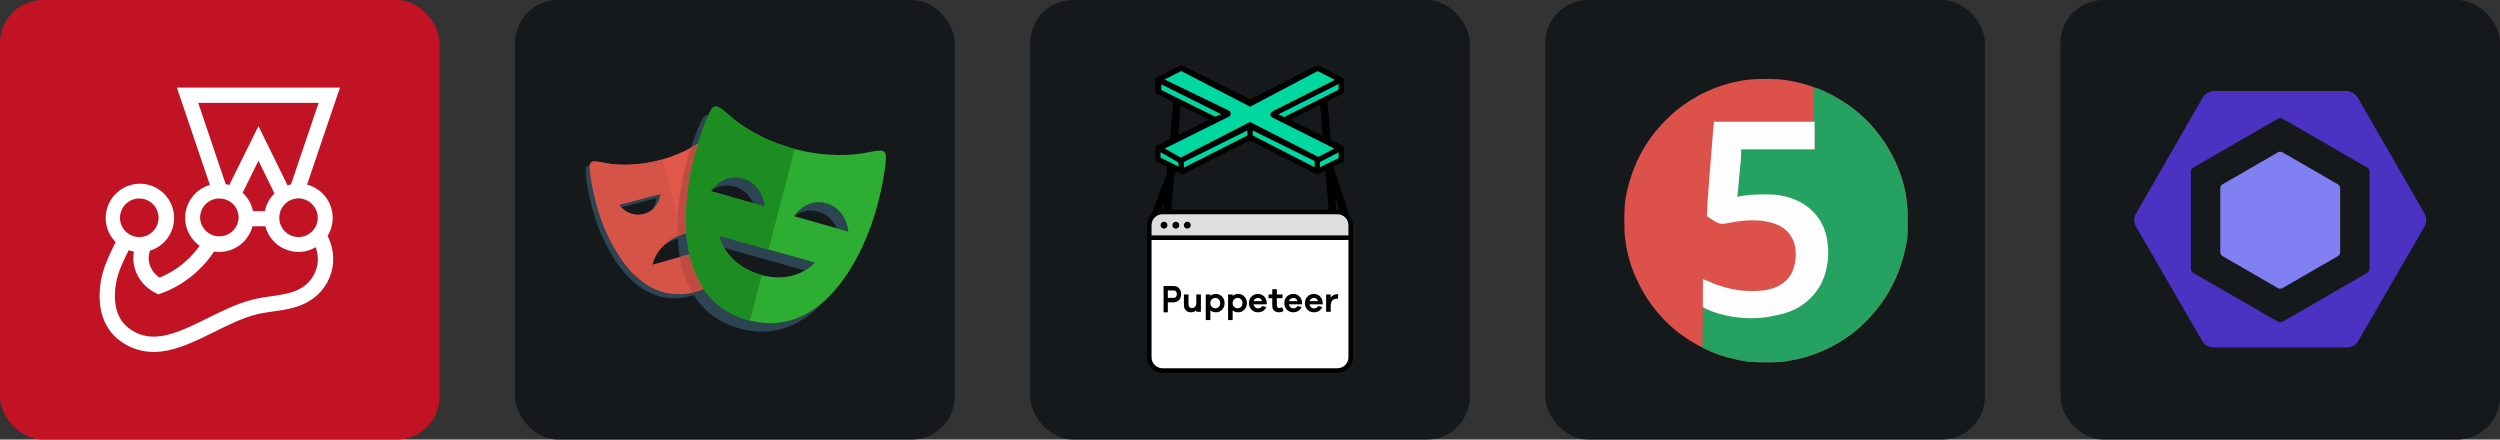 <svg width="273" height="48" viewBox="0 0 1456 256" 
        fill="none" xmlns="http://www.w3.org/2000/svg" xmlns:xlink="http://www.w3.org/1999/xlink" version="1.1">
        <rect x="0" y="0" width="1456" height="256" fill="#333333" stroke="none"/>
        <defs>
            




        </defs>
        
            <g transform="translate(0, 0)">
                <svg width="256" height="256" title="Jest" viewBox="0 0 256 256" fill="none" xmlns="http://www.w3.org/2000/svg">
<rect width="256" height="256" rx="25" fill="#C21325"/>
<path d="M193.766 126.833C193.758 122.417 192.288 118.128 189.587 114.634C186.885 111.141 183.102 108.64 178.83 107.522L198 51H103.003L122.224 107.702C118.075 108.911 114.429 111.433 111.833 114.889C109.238 118.346 107.832 122.55 107.827 126.872C107.827 133.564 111.164 139.492 116.251 143.142C114.205 146.028 111.875 148.701 109.297 151.123C104.554 155.64 99.004 159.225 92.937 161.69C87.586 158.078 85.27 151.707 87.361 145.997C91.913 144.583 95.808 141.587 98.342 137.55C100.876 133.513 101.881 128.703 101.176 123.989C100.47 119.275 98.101 114.97 94.496 111.852C90.891 108.734 86.289 107.009 81.523 106.99C76.228 106.997 71.152 109.103 67.408 112.847C63.664 116.591 61.558 121.667 61.551 126.962C61.551 132.402 63.777 137.394 67.344 140.961C67.037 141.583 66.722 142.212 66.408 142.879C63.424 149.032 60.037 155.986 58.741 163.788C56.156 179.391 60.39 191.914 70.604 199.004C76.132 202.902 82.733 204.989 89.498 204.977C101.219 204.977 113.12 199.093 124.624 193.383C132.829 189.329 141.298 185.094 149.632 183.041C152.712 182.284 155.919 181.842 159.307 181.348C166.172 180.366 173.261 179.346 179.632 175.638C183.27 173.553 186.408 170.697 188.827 167.272C191.245 163.846 192.885 159.933 193.631 155.807C194.747 149.43 193.631 143.014 190.782 137.394C192.694 134.314 193.766 130.715 193.766 126.833ZM185.072 126.833C185.072 133.025 180.036 138.061 173.845 138.061C171.513 138.054 169.242 137.324 167.344 135.969C165.446 134.615 164.016 132.705 163.251 130.502C162.487 128.3 162.426 125.914 163.077 123.675C163.727 121.436 165.058 119.455 166.884 118.005L166.929 117.961C167.288 117.691 167.686 117.422 168.084 117.159C168.084 117.159 168.135 117.159 168.135 117.114C168.315 117.024 168.488 116.889 168.667 116.793C168.712 116.793 168.757 116.754 168.802 116.754C168.982 116.665 169.206 116.575 169.425 116.485C169.649 116.395 169.874 116.312 170.053 116.222C170.098 116.222 170.137 116.177 170.182 116.177C170.361 116.132 170.541 116.042 170.72 115.997C170.765 115.997 170.849 115.952 170.9 115.952C171.118 115.908 171.298 115.863 171.522 115.824H171.567L172.235 115.683C172.279 115.683 172.363 115.683 172.414 115.638C172.594 115.638 172.767 115.593 172.947 115.593H173.171C173.396 115.593 173.62 115.548 173.883 115.548H174.461C174.64 115.548 174.782 115.548 174.955 115.593H175.045C175.398 115.638 175.757 115.683 176.116 115.773C178.647 116.315 180.916 117.708 182.546 119.719C184.175 121.73 185.067 124.245 185.072 126.833ZM115.443 59.918H185.566L169.469 107.394C168.802 107.522 168.135 107.747 167.468 107.971L150.53 73.423L133.542 107.747C132.874 107.529 132.156 107.394 131.444 107.259L115.443 59.918ZM147.316 122.952C146.496 118.837 144.388 115.089 141.298 112.251L150.524 93.619L159.839 112.655C157.081 115.414 155.073 118.942 154.271 122.952H147.316ZM124.983 115.908C125.201 115.863 125.381 115.818 125.605 115.779H125.734C125.92 115.728 126.093 115.728 126.273 115.683H126.452C126.632 115.683 126.767 115.638 126.94 115.638H128.678C128.858 115.638 128.993 115.683 129.128 115.683C129.217 115.683 129.256 115.683 129.352 115.728C129.525 115.773 129.66 115.773 129.84 115.818C129.885 115.818 129.93 115.818 130.019 115.863L130.642 115.991H130.687C130.866 116.042 131.046 116.087 131.219 116.177C131.264 116.177 131.309 116.222 131.399 116.222C131.533 116.267 131.713 116.312 131.848 116.395C131.893 116.395 131.938 116.44 131.976 116.44C132.156 116.53 132.335 116.575 132.515 116.665H132.56C132.766 116.742 132.96 116.848 133.137 116.979H133.182C133.362 117.069 133.542 117.197 133.721 117.287C133.766 117.287 133.766 117.332 133.805 117.332C133.984 117.422 134.125 117.556 134.299 117.646L134.344 117.691C134.876 118.089 135.37 118.538 135.858 118.981L135.903 119.026C137.889 121.118 138.992 123.897 138.982 126.782C138.884 129.696 137.657 132.457 135.561 134.484C133.465 136.51 130.664 137.643 127.748 137.643C124.833 137.643 122.031 136.51 119.935 134.484C117.839 132.457 116.613 129.696 116.514 126.782C116.507 124.284 117.338 121.855 118.873 119.884C120.408 117.913 122.559 116.513 124.983 115.908ZM81.112 115.593C87.31 115.593 92.346 120.636 92.346 126.827C92.346 133.018 87.31 138.061 81.119 138.061C74.928 138.061 69.879 133.025 69.879 126.833C69.879 120.642 74.921 115.593 81.112 115.593ZM184.809 154.248C184.302 157.1 183.172 159.805 181.5 162.17C179.828 164.536 177.654 166.503 175.134 167.932C170.271 170.742 164.298 171.634 158.011 172.526C154.476 172.979 150.964 173.602 147.489 174.393C138.219 176.671 129.307 181.13 120.659 185.409C109.598 190.888 99.166 196.059 89.498 196.059C84.54 196.09 79.701 194.544 75.678 191.645C65.869 184.87 66.356 172.167 67.518 165.212C68.589 158.7 71.572 152.599 74.427 146.754C74.607 146.401 74.742 146.087 74.921 145.728C75.897 146.087 76.923 146.356 77.995 146.536C76.301 155.986 81.112 165.745 90.479 170.563L92.173 171.455L93.995 170.787C101.797 168.022 109.021 163.518 115.398 157.501C118.92 154.217 122.032 150.52 124.669 146.491C125.695 146.664 126.722 146.709 127.748 146.709C132.161 146.699 136.447 145.229 139.938 142.529C143.429 139.828 145.928 136.049 147.047 131.78H154.534C155.645 136.056 158.144 139.841 161.639 142.543C165.134 145.245 169.427 146.711 173.845 146.709C177.54 146.709 180.966 145.683 183.918 143.951C185.072 147.287 185.432 150.77 184.809 154.248Z" fill="white"/>
</svg>
            </g>

            <g transform="translate(300, 0)">
                <svg width="256" height="256" title="Playwright" viewBox="0 0 256 256" fill="none" xmlns="http://www.w3.org/2000/svg" id="playwright">
<style>
#playwright {
    rect {fill: #15191C}

    @media (prefers-color-scheme: light) {
        rect {fill: #F4F2ED}
    }
}
</style>
<rect width="256" height="256" rx="25" fill="#15191C"/>
<path d="M98.682 136.069C92.149 137.923 87.863 141.173 85.04 144.421C87.744 142.055 91.367 139.883 96.252 138.498C101.25 137.081 105.514 137.092 109.037 137.772V135.017C106.031 134.742 102.586 134.961 98.682 136.069ZM84.741 112.911L60.48 119.302C60.48 119.302 60.922 119.927 61.741 120.761L82.312 115.34C82.312 115.34 82.02 119.096 79.489 122.456C84.277 118.833 84.741 112.911 84.741 112.911ZM105.05 169.93C70.907 179.125 52.844 139.557 47.375 119.021C44.849 109.541 43.745 102.362 43.451 97.728C43.423 97.309 43.429 96.888 43.468 96.47C41.698 96.576 40.85 97.497 41.022 100.158C41.316 104.788 42.419 111.967 44.946 121.45C50.412 141.984 68.478 181.552 102.621 172.356C110.052 170.354 115.635 166.708 119.827 162.052C115.963 165.542 111.129 168.289 105.05 169.93ZM111.465 88.694V91.125H124.857C124.583 90.264 124.306 89.489 124.031 88.694H111.465Z" fill="#2D4552"/>
<path d="M127.851 108.707C133.873 110.418 137.059 114.64 138.743 118.377L145.458 120.284C145.458 120.284 144.542 107.206 132.713 103.846C121.646 100.701 114.836 109.995 114.007 111.197C117.227 108.904 121.927 107.026 127.851 108.707ZM181.306 118.437C170.229 115.279 163.422 124.591 162.606 125.777C165.827 123.486 170.526 121.608 176.446 123.296C182.46 125.009 185.642 129.227 187.331 132.966L194.056 134.88C194.056 134.88 193.125 121.8 181.306 118.437ZM174.634 152.92L118.772 137.303C118.772 137.303 119.377 140.369 121.697 144.339L168.731 157.487C172.602 155.247 174.634 152.92 174.634 152.92ZM135.905 186.535C91.673 174.676 97.02 118.319 104.177 91.613C107.124 80.608 110.154 72.428 112.667 66.944C111.168 66.635 109.926 67.425 108.699 69.92C106.03 75.33 102.619 84.14 99.319 96.472C92.164 123.177 86.816 179.533 131.046 191.392C151.894 196.977 168.135 188.488 180.242 175.157C168.75 185.565 154.078 191.401 135.905 186.535Z" fill="#2D4552"/>
<path d="M111.466 156.722V145.349L79.868 154.31C79.868 154.31 82.202 140.743 98.682 136.069C103.68 134.653 107.944 134.662 111.466 135.342V88.694H127.288C125.565 83.371 123.898 79.273 122.498 76.425C120.183 71.712 117.809 74.837 112.421 79.344C108.626 82.514 99.034 89.278 84.6 93.167C70.167 97.06 58.497 96.027 53.629 95.184C46.727 93.993 43.116 92.477 43.454 97.727C43.748 102.358 44.851 109.538 47.378 119.02C52.844 139.555 70.91 179.122 105.053 169.926C113.971 167.523 120.266 162.773 124.629 156.719H111.466V156.722V156.722ZM60.478 119.302L84.741 112.911C84.741 112.911 84.034 122.245 74.939 124.643C65.84 127.038 60.478 119.302 60.478 119.302Z" fill="#E2574C"/>
<path d="M202.782 89.234C196.476 90.34 181.344 91.717 162.644 86.705C143.939 81.696 131.529 72.935 126.612 68.817C119.642 62.979 116.576 58.921 113.558 65.058C110.891 70.471 107.479 79.281 104.177 91.613C97.023 118.319 91.675 174.674 135.905 186.533C180.125 198.381 203.667 146.899 210.822 120.192C214.124 107.862 215.572 98.525 215.97 92.505C216.424 85.685 211.74 87.665 202.782 89.234ZM113.918 111.329C113.918 111.329 120.888 100.488 132.71 103.848C144.539 107.208 145.455 120.286 145.455 120.286L113.918 111.329ZM142.776 159.976C121.981 153.885 118.775 137.303 118.775 137.303L174.634 152.92C174.634 152.918 163.359 165.991 142.776 159.975V159.976ZM162.525 125.898C162.525 125.898 169.486 115.065 181.306 118.435C193.125 121.8 194.056 134.878 194.056 134.878L162.526 125.898H162.525Z" fill="#2EAD33"/>
<path d="M100.424 148.482L79.868 154.307C79.868 154.307 82.1 141.586 97.243 136.545L85.605 92.862L84.599 93.168C70.165 97.06 58.496 96.028 53.627 95.184C46.725 93.994 43.114 92.477 43.452 97.729C43.746 102.36 44.849 109.539 47.376 119.021C52.843 139.555 70.909 179.123 105.051 169.927L106.056 169.611L100.424 148.481L100.424 148.482ZM60.478 119.302L84.741 112.91C84.741 112.91 84.034 122.244 74.938 124.642C65.84 127.037 60.478 119.302 60.478 119.302Z" fill="#D65348"/>
<path d="M143.714 160.204L142.773 159.975C121.979 153.884 118.772 137.303 118.772 137.303L147.577 145.354L162.826 86.754L162.642 86.706C143.937 81.696 131.527 72.935 126.609 68.816C119.639 62.978 116.573 58.921 113.555 65.058C110.891 70.471 107.479 79.281 104.177 91.613C97.023 118.319 91.675 174.674 135.905 186.532L136.811 186.737L143.714 160.204ZM113.918 111.328C113.918 111.328 120.888 100.487 132.71 103.848C144.539 107.208 145.455 120.285 145.455 120.285L113.918 111.328Z" fill="#1D8D22"/>
<path d="M101.471 148.182L95.958 149.747C97.261 157.089 99.557 164.135 103.159 170.359C103.787 170.221 104.409 170.102 105.047 169.927C106.722 169.476 108.274 168.916 109.768 168.306C105.742 162.331 103.079 155.452 101.471 148.182ZM99.319 96.472C96.486 107.046 93.951 122.264 94.649 137.529C95.897 136.987 97.217 136.482 98.683 136.066L99.702 135.838C98.458 119.533 101.148 102.918 104.177 91.613C104.895 88.932 105.664 86.265 106.483 83.613C105.149 84.466 103.787 85.275 102.399 86.037C101.282 89.488 100.255 92.968 99.319 96.472Z" fill="#C04B41"/>
</svg>
            </g>

            <g transform="translate(600, 0)">
                <svg width="256" height="256" title="Puppeteer" viewBox="0 0 256 256" fill="none" xmlns="http://www.w3.org/2000/svg" id="puppeteer">
<style>
#puppeteer {
    rect {fill: #15191C}

    @media (prefers-color-scheme: light) {
        rect {fill: #F4F2ED}
    }
}
</style>
<rect width="256" height="256" rx="25" fill="#15191C"/>
<path d="M186.791 138.428H69.027V131.787C69.027 127.324 72.645 123.707 77.107 123.707H178.712C183.174 123.707 186.791 127.324 186.791 131.787V138.428Z" fill="#DFDEDF"/>
<path d="M178.587 215.447H77.231C72.7 215.447 69.027 211.774 69.027 207.243V138.428H186.791V207.243C186.791 211.774 183.119 215.447 178.587 215.447Z" fill="white"/>
<path d="M185.329 137.093V131.137C185.329 127.621 182.479 124.77 178.963 124.77H77.037C73.521 124.77 70.671 127.621 70.671 131.137V137.093H185.329ZM185.329 208.094V139.764H70.671V208.094C70.671 211.61 73.521 214.46 77.037 214.46H178.963C182.479 214.46 185.329 211.61 185.329 208.094ZM77.635 122.1L78.031 117.77L76.347 122.134C76.576 122.117 76.804 122.1 77.037 122.1H77.635ZM177.666 114.801L178.254 122.1H178.963C179.342 122.1 179.713 122.131 180.08 122.176L177.666 114.801ZM185.751 125.191C187.146 126.781 188 128.859 188 131.137V208.094C188 213.077 183.946 217.131 178.963 217.131H77.037C72.054 217.131 68 213.077 68 208.094V131.137C68 128.722 68.958 126.53 70.506 124.907L79.516 101.555L83.444 58.639L87.877 59.045L84.337 97.713L85.584 98.194L83.892 102.58L82.105 122.1H173.789L168.701 58.938L173.137 58.58L176.138 95.831L176.14 95.831L185.751 125.191ZM77.917 129.123C79.031 129.123 79.934 130.026 79.934 131.14C79.934 132.254 79.031 133.156 77.917 133.156C76.803 133.156 75.9 132.254 75.9 131.14C75.9 130.026 76.803 129.123 77.917 129.123ZM84.811 129.123C85.925 129.123 86.828 130.026 86.828 131.14C86.828 132.254 85.925 133.156 84.811 133.156C83.698 133.156 82.795 132.254 82.795 131.14C82.795 130.026 83.698 129.123 84.811 129.123ZM91.489 129.123C92.602 129.123 93.505 130.026 93.505 131.14C93.505 132.254 92.602 133.156 91.489 133.156C90.375 133.156 89.472 132.254 89.472 131.14C89.472 130.026 90.375 129.123 91.489 129.123Z" fill="black"/>
<path d="M84.885 172.882C85.232 172.481 85.414 171.954 85.414 171.3C85.414 170.646 85.232 170.14 84.885 169.739C84.52 169.339 84.01 169.149 83.353 169.149H80.144V173.472H83.353C84.01 173.472 84.52 173.282 84.885 172.882ZM83.353 166.555C84.739 166.555 85.833 166.977 86.654 167.841C87.475 168.706 87.876 169.866 87.876 171.3C87.876 172.755 87.475 173.894 86.672 174.758C85.852 175.624 84.758 176.066 83.353 176.066H80.144V181.885H77.664V166.555H83.353ZM96.734 175.957V171.485H99.404V181.582H96.734V180.671C95.924 181.48 94.872 181.885 93.557 181.885C92.343 181.885 91.371 181.48 90.623 180.692C89.874 179.903 89.51 178.891 89.51 177.636V171.485H92.181V177.07C92.181 177.778 92.363 178.365 92.747 178.79C93.111 179.215 93.597 179.437 94.224 179.437C95.904 179.437 96.734 178.284 96.734 175.957ZM109.824 178.729C110.35 178.182 110.613 177.454 110.613 176.544C110.613 175.633 110.35 174.884 109.824 174.338C109.277 173.792 108.61 173.508 107.78 173.508C107.032 173.508 106.364 173.792 105.777 174.358C105.19 174.925 104.907 175.653 104.907 176.544C104.907 177.434 105.19 178.163 105.777 178.708C106.364 179.275 107.032 179.559 107.78 179.559C108.61 179.559 109.277 179.275 109.824 178.729ZM108.246 171.182C109.561 171.182 110.734 171.688 111.726 172.699C112.717 173.731 113.203 175.006 113.203 176.544C113.203 178.081 112.717 179.356 111.726 180.368C110.734 181.38 109.581 181.885 108.246 181.885C106.93 181.885 105.817 181.521 104.907 180.793V186.399H102.236V171.485H104.907V172.294C105.797 171.546 106.91 171.182 108.246 171.182ZM122.813 178.729C123.339 178.182 123.602 177.454 123.602 176.544C123.602 175.633 123.339 174.884 122.813 174.338C122.267 173.792 121.599 173.508 120.769 173.508C120.021 173.508 119.353 173.792 118.766 174.358C118.18 174.925 117.896 175.653 117.896 176.544C117.896 177.434 118.18 178.163 118.766 178.708C119.353 179.275 120.021 179.559 120.769 179.559C121.599 179.559 122.267 179.275 122.813 178.729ZM121.234 171.182C122.55 171.182 123.723 171.688 124.715 172.699C125.706 173.731 126.192 175.006 126.192 176.544C126.192 178.081 125.706 179.356 124.715 180.368C123.723 181.38 122.57 181.885 121.234 181.885C119.92 181.885 118.807 181.521 117.896 180.793V186.399H115.226V171.485H117.896V172.294C118.787 171.546 119.899 171.182 121.234 171.182ZM130.137 175.37H135.013C134.851 174.743 134.548 174.278 134.123 173.973C133.698 173.67 133.192 173.508 132.625 173.508C132.08 173.508 131.553 173.67 131.088 173.994C130.602 174.318 130.278 174.783 130.137 175.37ZM132.625 171.182C134.002 171.182 135.195 171.667 136.187 172.618C137.178 173.59 137.684 174.823 137.745 176.341V177.252H130.056C130.198 177.96 130.501 178.526 130.967 178.952C131.432 179.376 131.958 179.598 132.585 179.598C133.739 179.598 134.568 179.154 135.094 178.263L137.482 178.769C137.057 179.801 136.41 180.571 135.56 181.097C134.71 181.623 133.718 181.885 132.585 181.885C131.128 181.885 129.894 181.38 128.902 180.388C127.911 179.397 127.405 178.102 127.405 176.544C127.405 174.986 127.911 173.691 128.923 172.679C129.914 171.688 131.149 171.182 132.625 171.182ZM145.109 179.397C145.615 179.397 146.182 179.235 146.789 178.911L147.558 181.137C146.627 181.643 145.757 181.885 144.927 181.885C143.693 181.885 142.721 181.541 142.013 180.873C141.305 180.206 140.961 179.214 140.961 177.859V173.67H138.796V171.485H140.961V168.43H143.632V171.485H146.93V173.67H143.632V177.656C143.632 178.81 144.118 179.397 145.109 179.397ZM150.713 175.37H155.589C155.428 174.743 155.124 174.278 154.699 173.973C154.274 173.67 153.769 173.508 153.202 173.508C152.656 173.508 152.13 173.67 151.664 173.994C151.178 174.318 150.855 174.783 150.713 175.37ZM153.202 171.182C154.578 171.182 155.772 171.667 156.763 172.618C157.755 173.59 158.26 174.823 158.321 176.341V177.252H150.632C150.774 177.96 151.077 178.526 151.543 178.952C152.008 179.376 152.534 179.598 153.161 179.598C154.315 179.598 155.145 179.154 155.67 178.263L158.058 178.769C157.633 179.801 156.986 180.571 156.136 181.097C155.286 181.623 154.295 181.885 153.161 181.885C151.704 181.885 150.47 181.38 149.479 180.388C148.487 179.397 147.981 178.102 147.981 176.544C147.981 174.986 148.487 173.691 149.499 172.679C150.49 171.688 151.725 171.182 153.202 171.182ZM162.711 175.37H167.587C167.425 174.743 167.122 174.278 166.697 173.973C166.272 173.67 165.766 173.508 165.199 173.508C164.654 173.508 164.127 173.67 163.662 173.994C163.176 174.318 162.852 174.783 162.711 175.37ZM165.199 171.182C166.576 171.182 167.769 171.667 168.761 172.618C169.752 173.59 170.258 174.823 170.319 176.341V177.252H162.63C162.772 177.96 163.075 178.526 163.541 178.952C164.006 179.376 164.532 179.598 165.159 179.598C166.313 179.598 167.142 179.154 167.668 178.263L170.056 178.769C169.631 179.801 168.984 180.571 168.134 181.097C167.284 181.623 166.292 181.885 165.159 181.885C163.702 181.885 162.468 181.38 161.476 180.388C160.485 179.397 159.979 178.102 159.979 176.544C159.979 174.986 160.485 173.691 161.497 172.679C162.488 171.688 163.723 171.182 165.199 171.182ZM178.634 171.343C178.938 171.343 179.181 171.364 179.343 171.424L179.201 173.994H178.615C176.207 173.994 175.012 175.431 175.012 178.324V181.582H172.342V171.485H175.012V173.326C175.923 172.011 177.137 171.343 178.634 171.343Z" fill="black"/>
<path d="M166.951 100.174L181.361 93.217V86.261L148.069 70.36L181.361 53.218V46.51L167.448 40.05L128.028 59.677L87.945 40.05L75.026 47.007V52.969L106.33 70.112L75.026 86.013V93.217L88.442 100.174L128.193 79.801L166.951 100.174Z" fill="#00D8A2"/>
<path d="M168.758 97.337V94.34L179.604 88.719V92.085L168.758 97.337ZM75.899 88.641L86.38 94.658V97.053L75.899 91.75V88.641ZM129.586 75.987L165.642 93.802V97.384L129.586 78.913V75.987ZM89.496 94.323L126.47 75.991V78.912L89.496 97.619V94.323ZM115.676 64.368L78.26 46.303L87.951 41.378L128.028 62.154L167.434 41.387L177.467 46.526L140.979 64.889C139.521 65.623 139.523 67.706 140.983 68.437L177.095 86.511L167.735 91.361L128.028 71.016L87.619 91.776L78.39 86.478L115.697 67.933C117.175 67.199 117.163 65.086 115.676 64.368ZM76.365 52.424V49.136L111.261 66.546L107.733 67.956L76.365 52.424ZM147.921 68.149C147.873 68.12 144.579 66.566 144.579 66.566L179.604 48.938V52.241L147.921 68.149ZM151.427 69.876L182.212 54.418C182.524 54.262 182.721 53.942 182.721 53.594V46.28C182.721 45.933 182.527 45.617 182.219 45.459L167.859 38.104C167.596 37.969 167.285 37.969 167.021 38.102L128.442 57.679C128.182 57.812 127.874 57.813 127.613 57.682L88.353 38.097C88.092 37.967 87.784 37.968 87.524 38.1L73.287 45.335C72.977 45.492 72.782 45.81 72.782 46.157V53.59C72.782 53.941 72.982 54.261 73.297 54.417L104.211 69.691L73.44 84.969C73.132 85.123 72.934 85.434 72.928 85.779L72.793 93.087C72.787 93.441 72.984 93.767 73.299 93.927L88.082 101.407C88.343 101.538 88.651 101.539 88.912 101.408L127.612 81.976C127.873 81.844 128.182 81.845 128.444 81.977L166.66 101.409C166.917 101.539 167.22 101.543 167.48 101.417L182.2 94.291C182.518 94.136 182.721 93.814 182.721 93.46V85.825C182.721 85.472 182.52 85.151 182.205 84.996L151.427 69.876Z" fill="black"/>
</svg>
            </g>

            <g transform="translate(900, 0)">
                <svg width="256" height="256" title="JUnit 5" viewBox="0 0 256 256" fill="none" xmlns="http://www.w3.org/2000/svg" id="junit5">
<style>
#junit5 {
    rect {fill: #15191C}

    @media (prefers-color-scheme: light) {
        rect {fill: #F4F2ED}
    }
}
</style>
<rect width="256" height="256" rx="25" fill="#15191C"/>
<path d="M128.059 46.001C128.372 46.002 128.684 46.003 129.006 46.003C133.623 46.02 138.125 46.153 142.664 47.067C142.981 47.128 143.297 47.188 143.623 47.251C157.095 49.88 169.618 55.529 180.323 64.126C180.51 64.277 180.698 64.427 180.891 64.582C185.408 68.241 189.677 72.371 193.198 77.001C193.496 77.379 193.794 77.757 194.093 78.135C204.176 91.057 210.882 108.146 210.966 124.641C210.968 124.938 210.971 125.235 210.973 125.541C211.047 137.966 211.047 137.966 209.935 143.306C209.839 143.777 209.839 143.777 209.741 144.258C206.441 160.031 199.251 174.194 188.048 185.792C187.855 185.992 187.662 186.192 187.464 186.397C184.997 188.941 182.505 191.369 179.679 193.517C179.505 193.651 179.331 193.785 179.152 193.923C168.006 202.491 154.971 208.149 141.055 210.254C140.693 210.311 140.331 210.368 139.958 210.427C136.239 210.958 132.556 211.012 128.803 210.998C128.483 210.998 128.162 210.997 127.832 210.996C123.168 210.982 118.602 210.866 114.017 209.932C113.722 209.873 113.427 209.815 113.124 209.754C111.047 209.332 108.989 208.85 106.936 208.323C106.693 208.26 106.45 208.198 106.2 208.134C100.492 206.64 95.078 204.329 89.877 201.563C89.647 201.443 89.418 201.323 89.181 201.199C78.863 195.777 69.433 187.792 62.518 178.389C62.249 178.033 61.98 177.677 61.711 177.322C58.321 172.776 55.573 167.752 53.184 162.618C53.079 162.394 52.974 162.171 52.866 161.94C49.819 155.352 47.779 148.235 46.746 141.052C46.69 140.668 46.633 140.284 46.575 139.887C46.05 136.079 45.987 132.299 46.002 128.459C46.003 128.139 46.003 127.819 46.004 127.49C46.02 122.833 46.116 118.269 47.068 113.694C47.132 113.38 47.196 113.065 47.262 112.742C50.52 97.17 57.574 83.012 68.633 71.529C68.837 71.317 69.04 71.105 69.25 70.886C72.193 67.832 75.186 65.019 78.612 62.517C78.982 62.241 79.353 61.965 79.723 61.688C82.359 59.745 85.096 58.013 87.946 56.401C88.173 56.272 88.401 56.143 88.636 56.009C96.082 51.817 104.184 49.001 112.549 47.289C112.78 47.241 113.012 47.194 113.25 47.145C118.178 46.208 123.055 45.981 128.059 46.001Z" fill="#DC524A"/>
<path d="M156.504 51.252C158.901 51.551 158.901 51.551 160.03 52.055C160.253 52.154 160.475 52.252 160.705 52.354C160.938 52.461 161.172 52.569 161.413 52.68C161.787 52.85 161.787 52.85 162.169 53.023C174.062 58.503 185.217 66.504 193.198 77.001C193.496 77.379 193.794 77.757 194.093 78.135C204.176 91.057 210.882 108.146 210.966 124.641C210.968 124.938 210.971 125.235 210.973 125.541C211.047 137.966 211.047 137.966 209.935 143.306C209.839 143.777 209.839 143.777 209.741 144.258C206.441 160.031 199.251 174.194 188.048 185.792C187.855 185.992 187.662 186.192 187.464 186.397C184.997 188.941 182.505 191.369 179.679 193.517C179.505 193.651 179.331 193.785 179.152 193.923C168.006 202.491 154.971 208.149 141.055 210.254C140.693 210.311 140.331 210.368 139.958 210.427C136.239 210.958 132.556 211.012 128.803 210.998C128.483 210.998 128.162 210.997 127.832 210.996C123.168 210.982 118.602 210.866 114.017 209.932C113.575 209.844 113.575 209.844 113.124 209.754C111.047 209.332 108.989 208.85 106.936 208.323C106.693 208.26 106.45 208.198 106.2 208.134C101.087 206.796 96.29 204.713 91.486 202.529C91.593 194.669 91.699 186.809 91.808 178.711C93.72 179.561 95.632 180.41 97.602 181.286C98.757 181.687 99.847 182.05 101.022 182.352C101.31 182.429 101.599 182.506 101.897 182.585C105.08 183.387 108.318 183.773 111.58 184.097C112.082 184.149 112.583 184.207 113.082 184.275C115.402 184.588 117.735 184.564 120.071 184.564C120.809 184.565 121.546 184.571 122.283 184.577C125.38 184.589 128.336 184.362 131.398 183.861C131.663 183.819 131.928 183.776 132.2 183.733C142.111 182.076 151.643 178.021 157.671 169.638C163.532 160.993 165.614 150.028 163.865 139.748C162.284 131.713 158.473 124.594 151.61 119.869C147.572 117.247 143.168 115.418 138.48 114.338C138.225 114.277 137.97 114.217 137.707 114.154C134.617 113.53 131.493 113.585 128.354 113.592C127.386 113.593 126.419 113.586 125.451 113.577C121.786 113.566 118.285 113.819 114.673 114.452C113.691 114.622 112.765 114.707 111.764 114.659C111.983 108.882 112.545 103.135 113.072 97.379C113.384 93.947 113.696 90.515 114.017 86.979C128.144 86.979 142.271 86.979 156.826 86.979C156.72 81.668 156.614 76.357 156.504 70.885C156.485 67.277 156.472 63.671 156.484 60.063C156.486 59.19 156.487 58.318 156.489 57.445C156.492 55.381 156.497 53.316 156.504 51.252Z" fill="#25A162"/>
<path d="M98.246 70.885C117.577 70.885 136.909 70.885 156.826 70.885C156.826 76.196 156.826 81.507 156.826 86.979C142.699 86.979 128.572 86.979 114.017 86.979C114.017 88.253 114.017 89.528 114.017 90.841C113.973 91.625 113.917 92.408 113.845 93.189C113.808 93.606 113.77 94.022 113.731 94.452C113.69 94.893 113.648 95.334 113.606 95.775C113.564 96.239 113.521 96.704 113.479 97.169C113.39 98.135 113.301 99.101 113.21 100.067C113.094 101.299 112.981 102.531 112.868 103.764C112.759 104.95 112.65 106.136 112.54 107.322C112.52 107.544 112.499 107.767 112.478 107.996C112.272 110.222 112.061 112.444 111.764 114.659C112.378 114.52 112.378 114.52 113.004 114.378C117.814 113.401 122.52 113.236 127.415 113.231C127.735 113.229 128.054 113.227 128.383 113.226C132.194 113.21 135.745 113.381 139.445 114.338C139.698 114.4 139.95 114.462 140.21 114.526C145.225 115.835 150.004 118.007 153.929 121.419C154.099 121.565 154.268 121.711 154.442 121.862C158.691 125.608 161.796 130.409 163.264 135.903C163.356 136.244 163.356 136.244 163.451 136.593C166.003 146.353 164.866 157.53 160.04 166.428C155.237 174.532 147.902 180.112 138.839 182.649C137.011 183.098 135.175 183.492 133.33 183.861C133.041 183.924 132.752 183.987 132.455 184.052C119.753 186.785 104.036 185.082 92.452 179.355C91.808 178.711 91.808 178.711 91.731 178.022C91.732 177.738 91.734 177.454 91.735 177.16C91.735 176.838 91.735 176.516 91.735 176.184C91.739 175.836 91.742 175.487 91.745 175.128C91.746 174.771 91.747 174.415 91.748 174.048C91.752 172.907 91.76 171.765 91.768 170.624C91.771 169.852 91.774 169.079 91.777 168.307C91.784 166.41 91.795 164.514 91.808 162.618C92.904 162.971 93.964 163.336 95.003 163.831C99.224 165.8 103.428 167.113 107.962 168.15C108.18 168.199 108.397 168.249 108.621 168.301C112.541 169.154 116.406 169.498 120.415 169.477C120.64 169.477 120.866 169.476 121.098 169.476C124.407 169.463 127.554 169.324 130.755 168.411C131.268 168.271 131.268 168.271 131.792 168.128C136.627 166.667 140.558 164.035 143.158 159.643C145.973 154.344 146.582 147.54 145.038 141.736C143.38 137.018 140.727 133.664 136.227 131.396C126.762 126.93 115.109 128.025 105.171 130.152C101.916 130.791 100.367 129.943 97.622 128.178C97.279 127.963 96.936 127.748 96.583 127.527C95.739 126.997 94.899 126.463 94.061 125.925C94.273 119.851 94.736 113.8 95.204 107.742C95.269 106.907 95.333 106.072 95.397 105.237C95.985 97.553 96.591 89.871 97.22 82.191C97.253 81.778 97.287 81.365 97.322 80.94C97.417 79.782 97.512 78.624 97.608 77.466C97.649 76.966 97.649 76.966 97.691 76.455C97.73 75.987 97.73 75.987 97.77 75.51C97.792 75.244 97.814 74.979 97.837 74.705C97.957 73.43 98.104 72.158 98.246 70.885Z" fill="#FEFDFD"/>
</svg>
            </g>

            <g transform="translate(1200, 0)">
                <svg width="256" height="256" title="ESLint" viewBox="0 0 256 256" fill="none" xmlns="http://www.w3.org/2000/svg" id="eslint">
<style>
#eslint {
    rect {fill: #15191C}

    @media (prefers-color-scheme: light) {
        rect {fill: #F4F2ED}
    }
}
</style>
<rect width="256" height="256" rx="25" fill="#15191C"/>
<path d="M161.593 107.353L129.306 88.712C128.909 88.482 128.458 88.361 128 88.361C127.541 88.361 127.09 88.482 126.693 88.712L94.406 107.353C94.009 107.582 93.679 107.911 93.449 108.308C93.219 108.705 93.098 109.155 93.098 109.613V146.895C93.098 147.827 93.597 148.69 94.406 149.158L126.693 167.799C127.501 168.266 128.495 168.266 129.306 167.799L161.593 149.158C162.402 148.692 162.899 147.83 162.899 146.895V109.613C162.899 108.679 162.402 107.819 161.593 107.35V107.353Z" fill="#8080F2"/>
<path d="M44.049 124.333L82.629 57.217C84.03 54.789 86.62 53 89.421 53H166.578C169.382 53 171.969 54.789 173.373 57.217L211.95 124.186C212.638 125.392 213 126.755 213 128.143C213 129.531 212.638 130.895 211.95 132.101L173.373 198.668C171.969 201.093 169.382 202.334 166.578 202.334H89.421C86.62 202.334 84.03 201.132 82.629 198.704L44.052 132.029C43.363 130.863 43 129.534 43 128.18C43 126.825 43.363 125.496 44.052 124.33L44.049 124.333ZM75.994 156.605C75.994 157.593 76.589 158.505 77.443 158.999L126.585 187.349C127.44 187.844 128.511 187.844 129.365 187.349L178.543 158.999C179.398 158.505 179.995 157.593 179.995 156.605V99.901C179.995 98.915 179.405 98.001 178.553 97.507L129.409 69.162C128.986 68.919 128.508 68.791 128.02 68.791C127.533 68.791 127.054 68.919 126.631 69.162L77.449 97.509C76.594 98.004 75.991 98.918 75.991 99.904V156.607L75.994 156.605Z" fill="#4B32C3"/>
</svg>
            </g>
    </svg>